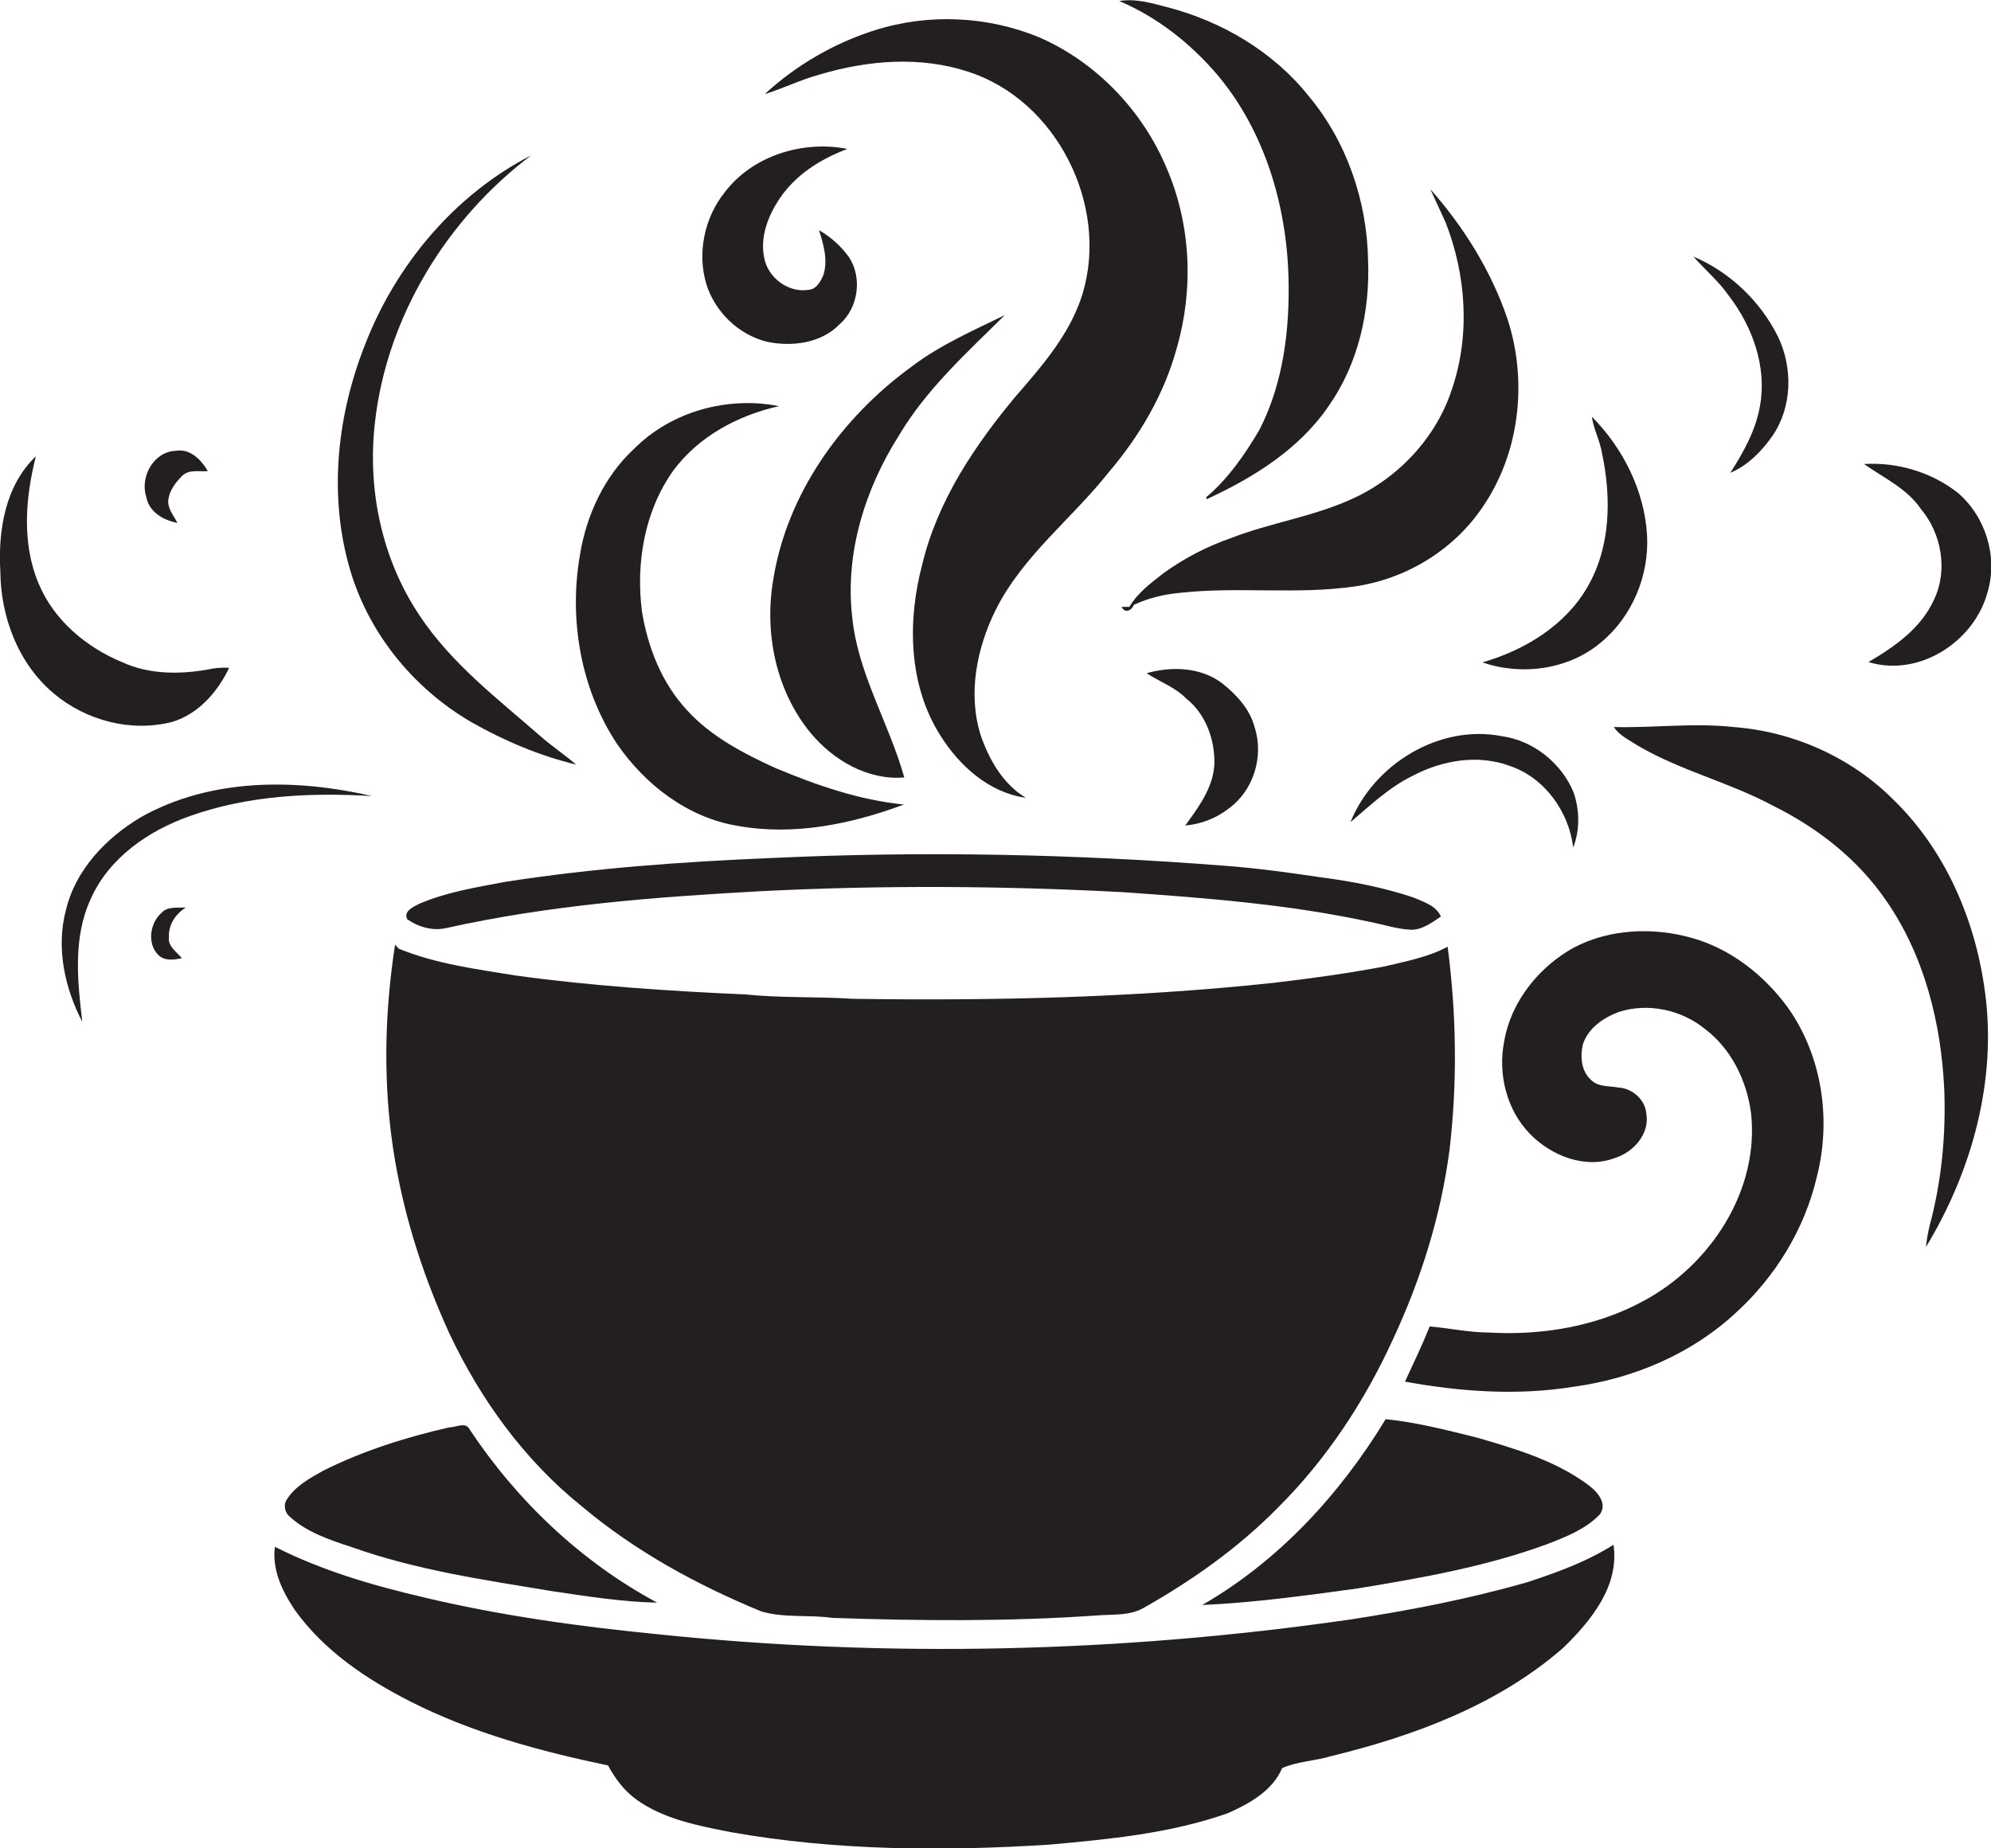 <?xml version="1.0" encoding="utf-8"?>
<!-- Generator: Adobe Illustrator 19.2.0, SVG Export Plug-In . SVG Version: 6.00 Build 0)  -->
<svg version="1.1" id="Layer_1" xmlns="http://www.w3.org/2000/svg" xmlns:xlink="http://www.w3.org/1999/xlink" x="0px" y="0px"
	 viewBox="0 0 588.1 546.1" enable-background="new 0 0 588.1 546.1" xml:space="preserve">
<g>
	<path fill="#231F20" d="M359.5,22c14,16.6,20.5,38.5,21.1,59.9c0.4,15.3-1.5,31.3-8.6,45.1c-4.3,7.3-9.2,14.4-15.7,19.9
		c0,0.1,0.1,0.4,0.1,0.6c13.9-6.4,27.4-14.8,36.1-27.6c8.7-12.4,12.2-27.9,11.6-43c-0.3-17.5-6.3-35.1-17.6-48.6
		c-10.5-13.1-25.6-22-41.8-26.2c-4.6-1.2-9.3-2.6-14.1-1.8C341.9,5.1,351.6,12.8,359.5,22z"/>
	<path fill="#231F20" d="M286,21.2c26.1,8.4,41.6,39.4,33.8,65.5c-3.6,11.8-11.8,21.2-19.7,30.3c-12.2,14.6-23.2,31-27.7,49.8
		c-4.4,16.6-4.1,35.5,5.3,50.4c5.6,9,14.4,17,25.3,18.5c-6.7-4-10.8-11.2-13.3-18.4c-3.9-12.3-1.2-25.8,4.4-37.1
		c8-16,22.6-27,33.5-40.8c9.1-10.7,16.3-23,20-36.6c5-17.3,4.2-36.3-2.9-52.9c-7.1-17.1-20.8-31.5-37.8-38.9
		c-15.3-6.3-32.8-7.1-48.7-2c-11.9,3.8-23.1,10.3-32.3,18.8c5.5-1.7,10.7-4.3,16.3-5.8C256.3,17.8,271.8,16.5,286,21.2z"/>
	<path fill="#231F20" d="M226.7,101c7.3,1.5,15.8,0.4,21.2-5.1c5.6-4.8,6.9-13.7,2.9-19.9c-2.4-3.3-5.4-6-8.9-8
		c1.4,4.3,2.7,8.9,1.3,13.3c-0.8,1.8-2,4.1-4.2,4.3c-6.1,1.1-12.3-3.6-13.3-9.6c-1.2-5.9,1.1-12,4.3-16.9
		c4.7-7.3,12.3-12.1,20.3-15.1c-13.2-2.6-28.1,2-36.3,12.9c-5.9,7.4-8.1,17.8-5.4,26.9C211.1,92.1,218.2,99,226.7,101z"/>
	<path fill="#231F20" d="M139.3,213.4c9.7,5.5,20.1,9.9,30.9,12.5c-3.5-3-7.3-5.5-10.8-8.6c-12.6-11-26.2-21.4-35.5-35.5
		c-11.2-16.7-15.5-37.5-13.1-57.4c3.6-31,21.3-59.8,46.1-78.5c-22.6,11.6-40,32.4-49.1,56c-8.1,20.5-10.7,43.6-4.8,65
		C108.3,186.5,121.9,203.3,139.3,213.4z"/>
	<path fill="#231F20" d="M398.7,147.7c-11.2,5-23.5,6.8-34.9,11.2c-7.2,2.5-14,6-20.2,10.5c-3.7,2.9-7.6,5.8-10,9.9
		c-0.6,0-1.8,0-2.3,0c1,2,3,1.1,3.6-0.6c4.5-2.1,9.3-3.2,14.2-3.6c16.9-1.8,34,0.6,50.8-1.8c15.1-2.1,29.3-10.6,37.9-23.3
		c11.1-16,13.5-37.3,7.5-55.7c-4.8-14.2-12.9-27.2-22.8-38.4c1.5,3.3,3,6.5,4.5,9.8c6.1,15.6,7.3,33.3,1.9,49.2
		C424.2,129.5,412.7,141.6,398.7,147.7z"/>
	<path fill="#231F20" d="M519.9,119.7c-1.2,7.3-4.9,13.9-8.8,20c5.2-2.2,9.3-6.4,12.5-11c5.8-8.5,6-20,1.6-29.2
		c-5.2-10.5-14.2-19.1-25-23.7c3.4,3.9,7.4,7.2,10.4,11.5C517.6,96.4,521.9,108.2,519.9,119.7z"/>
	<path fill="#231F20" d="M296.8,93.1c-9.4,4.6-19.1,8.8-27.5,15.2c-20.8,15.1-37.1,37.8-41,63.6c-2.5,15.5,1,32.3,11.1,44.6
		c6.7,8.1,16.9,14.1,27.7,13.2c-4.5-16.1-13.8-30.8-15.4-47.6c-2.1-18.7,3.8-37.6,13.8-53.4C273.7,114.9,285.6,104.2,296.8,93.1z"/>
	<path fill="#231F20" d="M217.9,244c16.6,3,33.5-0.5,49.1-6.3c-13.2-1.3-25.8-5.7-38-10.8c-9.4-4.3-19-9.3-26-17
		c-7.5-8-11.7-18.7-13.4-29.4c-1.8-14.3,0.8-29.6,9.3-41.5c7.5-10.1,19.1-16.3,31.2-19c-15.1-3-31.7,1.5-42.7,12.5
		c-8.9,8.2-14.2,19.7-16.1,31.5c-3.3,19,0.2,39.5,10.9,55.7C190.4,231.7,203.1,241.6,217.9,244z"/>
	<path fill="#231F20" d="M472.9,189.8c9.3-7.7,14.3-19.9,13.6-31.8c-0.8-13.1-7.1-25.6-16.3-34.9c0.5,3.7,2.4,7.1,3,10.8
		c2.8,13.2,2.6,27.8-4.4,39.7c-6.6,11.3-18.5,18.5-30.9,22.1C449.4,199.7,463.3,197.9,472.9,189.8z"/>
	<path fill="#231F20" d="M52.4,154.5c-1-2.1-2.9-4.1-2.7-6.7c0.3-2.8,2.1-5.2,4.1-7.2c2-2,5.1-1.2,7.6-1.4c-2-3.4-5.3-6.8-9.6-6
		c-6.5,0.3-10.5,7.8-8.6,13.6C44,151.3,48.3,153.7,52.4,154.5z"/>
	<path fill="#231F20" d="M50.8,213.3c7.8-2.3,13.5-8.9,16.9-16c-1.6-0.1-3.2,0-4.7,0.2c-8.9,1.8-18.6,2-27-1.9
		c-10.6-4.4-20.1-12.4-24.6-23.2c-5-11.9-3.9-25.4-0.8-37.6c-9.1,8.7-11.2,22-10.5,34c0.1,13.5,5.3,27.3,15.8,36.1
		C25.4,212.9,38.7,216.4,50.8,213.3z"/>
	<path fill="#231F20" d="M567.4,150.4c6.1,7.2,8,18.1,3.9,26.7c-3.8,8.5-11.7,14-19.4,18.5c14.9,4.6,31.3-6,35.2-20.7
		c3.1-10.4-0.6-22.3-8.8-29.3c-7.8-6.1-17.8-9.1-27.7-8.5C556.4,141.2,563.3,144.3,567.4,150.4z"/>
	<path fill="#231F20" d="M350.1,243.9c4.6-0.4,9.1-2.1,12.8-5c7.3-5.2,10.5-15.4,7.7-24c-1.4-5.4-5.4-9.7-9.7-13.1
		c-6.3-4.7-14.8-5-22.2-2.9c3.9,2.6,8.4,4.1,11.7,7.5c5.8,4.6,8.5,12.2,8.3,19.5C358.3,232.8,354,238.5,350.1,243.9z"/>
	<path fill="#231F20" d="M559.4,236.4c-12.5-12.6-29.7-20.3-47.4-21.6c-11.7-1.3-23.5,0.3-35.3,0c1.6,2.5,4.5,3.8,6.9,5.4
		c12.7,7.5,27.2,10.9,40.2,17.9c13.1,6.5,24.9,15.7,33.2,27.8c11.4,16.3,16.4,36.4,17.3,56.1c0.5,13.4-0.8,27-4.3,40
		c-0.5,2.1-0.9,4.2-1.1,6.4c13.6-22.4,21-49.3,17.4-75.5C583.5,271.9,574.7,251.3,559.4,236.4z"/>
	<path fill="#231F20" d="M446,226.3c10.3,3.5,17.4,13.5,18.7,24.1c2-5.2,1.9-11.1,0.1-16.3c-3.6-8.7-11.9-15.3-21.2-16.6
		c-18.5-3.6-37.8,8.3-44.7,25.4c5.8-4.9,11.4-10.3,18.4-13.7C426,224.6,436.6,222.8,446,226.3z"/>
	<path fill="#231F20" d="M109.9,235.2c-22.6-5.2-47.7-5.4-68.4,6.3c-10.2,6.1-19.2,15.5-22,27.3c-3,11.1-0.4,23.1,4.8,33.1
		c-1.4-12-2.8-24.9,2.5-36.3c5.4-12.2,17.1-20.2,29.3-24.5C73.2,235,91.8,234.1,109.9,235.2z"/>
	<path fill="#231F20" d="M227.9,253.5c-26.4,1.1-52.9,3-79,7.1c-8.4,1.6-17.1,3-25,6.4c-1.7,0.9-4.8,2.1-3.6,4.6
		c3.3,2.3,7.5,3.5,11.5,2.6c30.5-6.8,61.8-9.2,93-10.9c35.6-1.8,71.4-1.6,107,0.3c24.4,1.7,49,3.6,73,8.8c4,0.8,7.9,2.1,12,2.3
		c3.4,0,6.1-2.1,8.8-3.9c-1.4-3.3-5.1-4.3-8-5.6c-8.9-3-18.2-4.8-27.5-6c-9.4-1.4-18.8-2.7-28.2-3.4
		C317.3,252.3,272.5,251.4,227.9,253.5z"/>
	<path fill="#231F20" d="M54.9,268.1c-2.4,0.2-5.4-0.4-7.2,1.6c-3.4,3-4.3,9-1,12.4c1.9,1.9,4.7,1.5,7,1c-1.5-1.9-4.2-3.5-3.8-6.2
		C49.7,273.2,51.9,270,54.9,268.1z"/>
	<path fill="#231F20" d="M499.7,277.1c-11.4-3.2-24.1-2.7-34.7,2.8c-10.4,5.7-18.7,16-20.7,27.8c-1.9,9.6,0.7,20.2,7.6,27.3
		c6.3,6.5,16.4,10.5,25.2,7.1c5.4-1.7,10.2-7.1,9.2-13c-0.3-4.2-4.2-7.6-8.3-7.8c-2.8-0.5-6-0.1-8.1-2.3c-2.9-2.6-3.2-7-2.3-10.6
		c1.6-4.7,6-7.7,10.5-9.4c8.6-2.8,18.5-0.7,25.5,5c7.8,5.9,12.3,15.2,13.6,24.7c2.6,23-12,45.1-31.8,55.7
		c-13.8,7.5-29.9,10.2-45.5,9.3c-5.9,0-11.7-1.3-17.6-1.8c-2.2,5.5-4.8,10.9-7.3,16.3c16.4,3,33.3,4.2,49.9,1.5
		c17.6-2.4,34.8-9.7,47.9-21.9c11.6-10.6,20.2-24.6,23.8-39.9c4.4-16.9,1.7-35.8-8.5-50.2C521.1,288.1,511.2,280.3,499.7,277.1z"/>
	<path fill="#231F20" d="M427.6,279.7c-5.7,3.1-12.3,4.3-18.5,5.8c-11,2.1-22,3.6-33.1,4.9c-41.2,4.4-82.6,5.3-124,4.7
		c-10.6-0.7-21.3-0.2-31.9-1.3c-22.7-1-45.4-2.5-67.9-5.6c-11.6-1.9-23.4-3.4-34.4-7.9c-0.3-0.3-0.8-0.9-1.1-1.2
		c-2.9,18.7-3.5,37.8-1.1,56.5c2.6,20.2,8.7,40,17.2,58.5c9.2,19.5,22.2,37.4,39,50.9c15.8,13.3,34.1,23.3,53.1,31.1
		c6.8,2,14,0.9,20.9,1.9c26,0.9,52.1,1.1,78-0.7c4.7-0.4,9.8,0.2,14.1-2.3c14.3-8.1,27.9-17.7,39.5-29.5
		c14.4-14.3,25.7-31.5,34.1-49.9c8.3-17.8,14.2-36.7,16.7-56.2C430.5,319.6,430.2,299.5,427.6,279.7z"/>
	<path fill="#231F20" d="M355.1,474.2c15.4-0.7,30.7-2.8,45.9-4.9c19-3.1,38.2-6.5,56.3-13.2c5.4-2.1,11-4.3,15.2-8.6
		c2.5-3.3-0.8-6.9-3.4-8.8c-9.7-7.2-21.6-10.7-33-14c-8.9-2.2-17.8-4.5-26.8-5.4C395.8,441.5,377.7,461.2,355.1,474.2z"/>
	<path fill="#231F20" d="M138.7,422.3c-1.1-2.3-4-0.6-5.9-0.6c-12.8,2.9-25.5,6.9-37.3,12.8c-3.9,2.2-8.2,4.5-10.7,8.4
		c-1.2,1.7-0.7,4.1,0.9,5.3c5.1,4.6,11.8,6.8,18.2,8.9c19.1,6.8,39.2,9.7,59.1,13c10.3,1.5,20.6,3.2,31.1,3.4
		C171.6,461.4,152.7,443.4,138.7,422.3z"/>
	<path fill="#231F20" d="M451,467.5c-17.1,4.9-34.7,8.3-52.3,11c-67.8,9.8-136.7,11.4-204.8,4.3c-23.2-2.3-46.3-5.5-68.9-10.9
		C110,468.4,95,464,81.2,457c-0.9,6.8,2.2,13.2,5.9,18.7c8.6,12,21.1,20.4,34.1,27c18.3,9.3,38.3,14.7,58.4,18.9
		c2.1,3.9,4.8,7.5,8.4,10.1c8.1,5.8,18.2,7.7,27.8,9.6c31,5.5,62.7,5.7,94.1,3.7c17.8-1.6,35.8-3.3,52.8-9.3
		c6.3-2.8,13.2-6.6,16-13.3c4.5-2,9.6-2.1,14.3-3.5c24.7-6,49.5-15.2,68.8-32.1c8.1-7.9,16.6-18.2,14.8-30.4
		C468.7,461.4,459.9,464.6,451,467.5z"/>
</g>
</svg>
